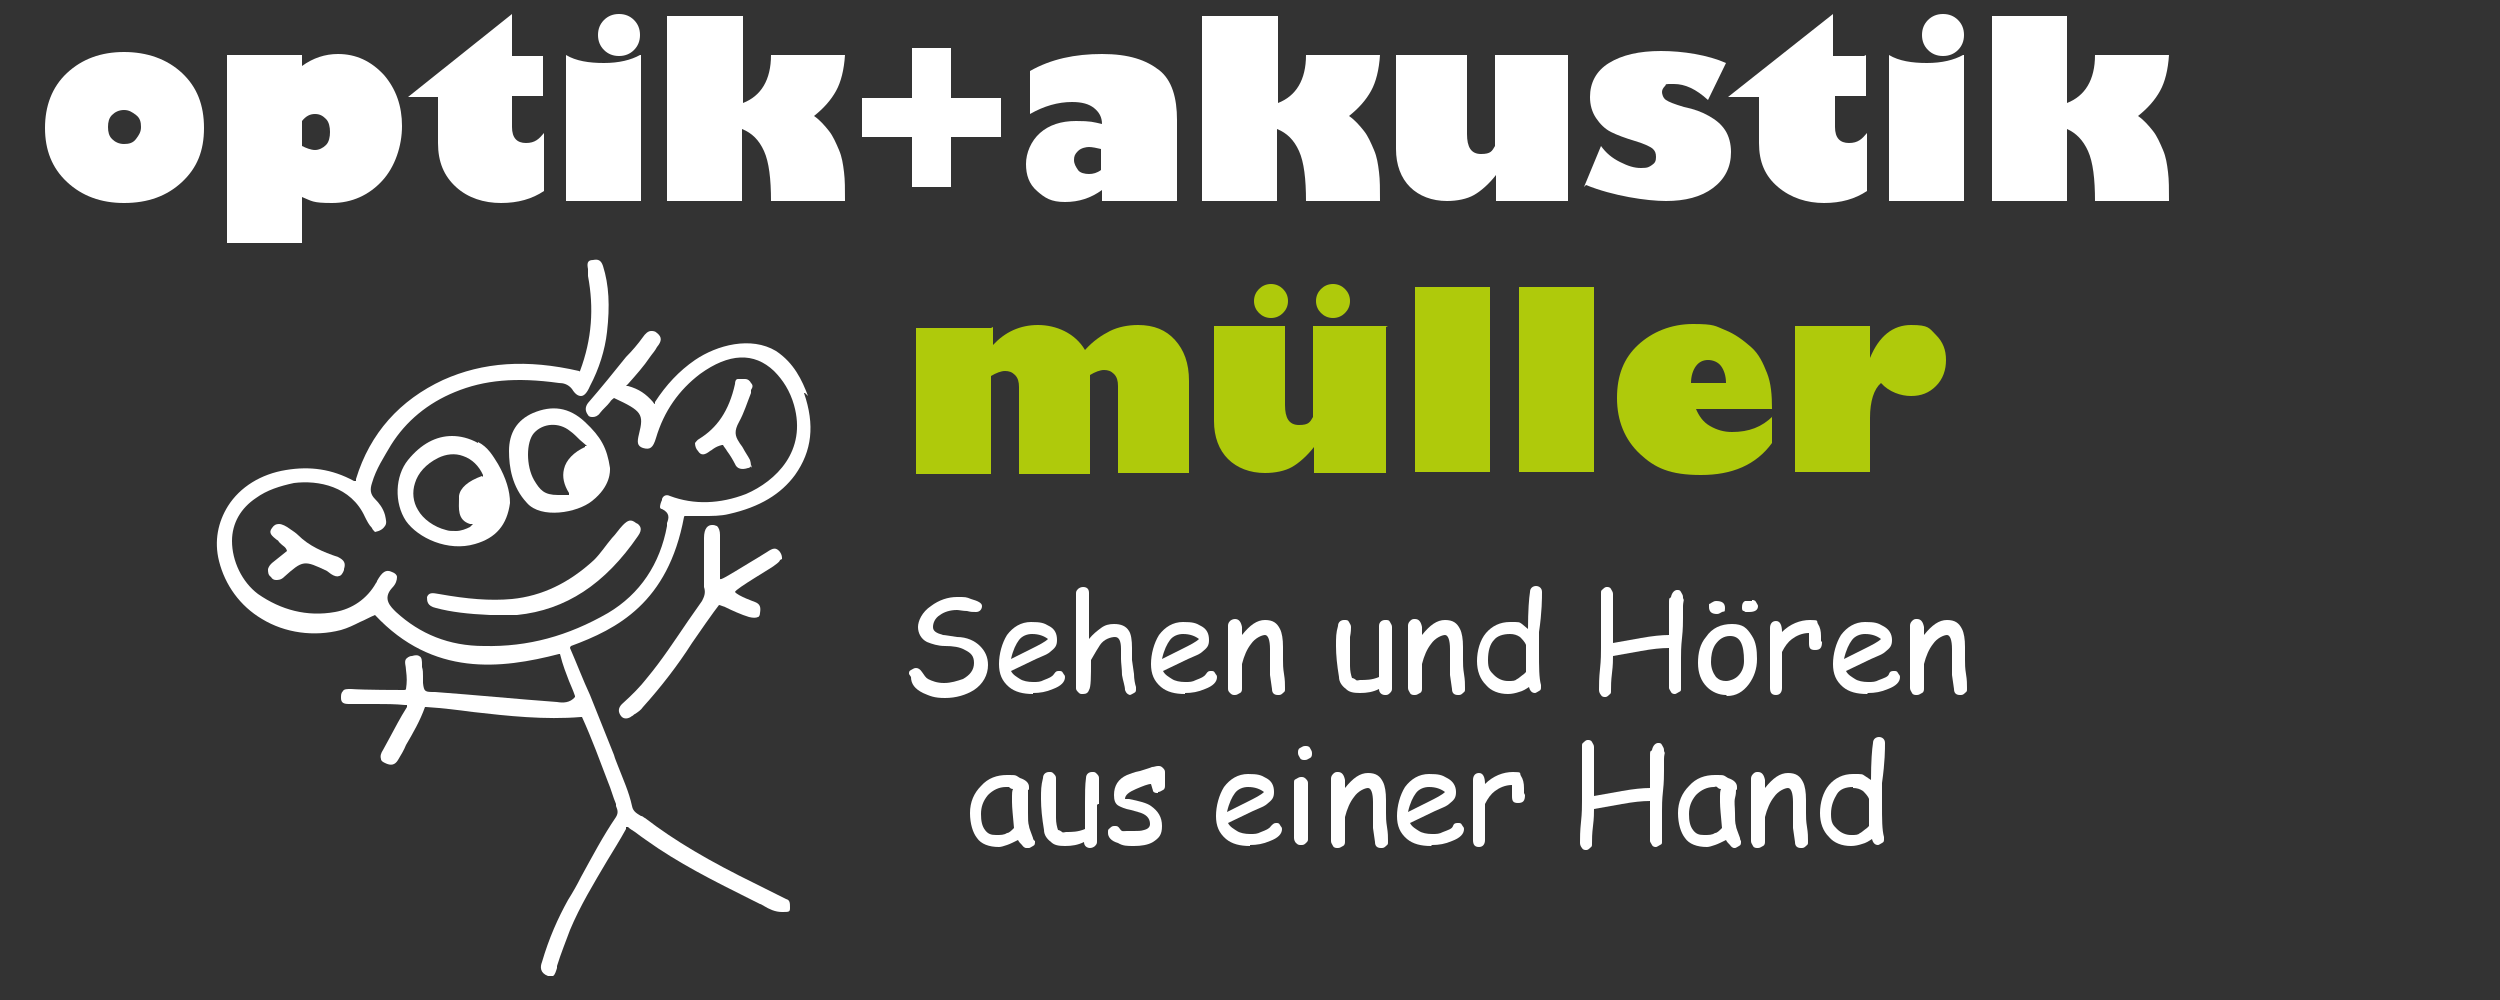 <?xml version="1.0" encoding="UTF-8"?>
<svg id="Ebene_1" xmlns="http://www.w3.org/2000/svg" version="1.1" viewBox="0 0 250 100">
  <rect x="0" y="0" width="250" height="100" fill="#333333" stroke="none"/>
  <!-- Generator: Adobe Illustrator 29.7.0, SVG Export Plug-In . SVG Version: 2.1.1 Build 138)  -->
  <defs>
    <style>
      .st0 {
        fill: #fff;
      }

      .st1 {
        fill: #afca0b;
      }
    </style>
  </defs>
  <g>
    <path class="st0" d="M12.4,20.3c-2.3,0-4.2-.7-5.7-2.1s-2.2-3.2-2.2-5.4.7-4.1,2.2-5.5,3.4-2.1,5.7-2.1,4.3.7,5.8,2.1,2.2,3.2,2.2,5.5-.7,4-2.2,5.4-3.4,2.1-5.8,2.1ZM12.4,11c-.5,0-.9.2-1.2.5s-.4.7-.4,1.2.1.9.4,1.2.7.5,1.2.5.9-.1,1.2-.5.5-.7.5-1.2-.1-.9-.5-1.2-.7-.5-1.2-.5h0Z"/>
    <path class="st0" d="M30.2,5.5v1.1c1.1-.8,2.3-1.2,3.6-1.2,1.8,0,3.3.7,4.6,2.1,1.2,1.4,1.8,3.1,1.8,5.1s-.7,4.1-2,5.5-3,2.2-5,2.2-2-.2-3-.6v4.6h-7.5V5.5h7.5ZM30.2,12v2.6c.4.2.9.4,1.3.4s.8-.2,1.1-.5.4-.8.4-1.3-.1-1-.4-1.3-.6-.5-1.1-.5-.9.2-1.3.7Z"/>
    <path class="st0" d="M54.3,5.5v4.1h-3.1v3.1c0,1.1.5,1.6,1.4,1.6s1.3-.4,1.8-1v5.8c-1.2.8-2.6,1.2-4.3,1.2s-3.3-.5-4.5-1.6-1.8-2.5-1.8-4.4v-4.6h-3L51.2,1.4v4.2h3.1Z"/>
    <path class="st0" d="M64.1,5.5v14.6h-7.5V5.5c1,.6,2.3.8,3.8.8s2.7-.3,3.6-.8ZM61.9,5.6c-.6,0-1.1-.2-1.5-.6s-.6-.9-.6-1.5.2-1.1.6-1.5.9-.6,1.5-.6,1.1.2,1.5.6c.4.4.6.9.6,1.5s-.2,1.1-.6,1.5-.9.6-1.5.6Z"/>
    <path class="st0" d="M74.3,1.6v8.7c1.8-.7,2.8-2.3,2.8-4.8h7.4c-.1,1.5-.4,2.7-.9,3.6s-1.2,1.7-2.2,2.5c.6.4,1.1,1,1.5,1.5s.7,1.2,1,1.9.4,1.4.5,2.2.1,1.7.1,2.9h-7.4c0-2.2-.2-3.9-.7-5s-1.2-1.8-2.2-2.2v7.2h-7.5V1.6h7.5,0Z"/>
    <path class="st0" d="M86.2,9.8h5v-5h3.9v5h5v3.9h-5v5h-3.9v-5h-5v-3.9Z"/>
    <path class="st0" d="M103,11.5v-4.4c2.1-1.2,4.5-1.7,7.2-1.7s4.4.6,5.7,1.6,1.8,2.8,1.8,5v8.1h-7.5v-1.1c-1.1.8-2.3,1.2-3.7,1.2s-2-.4-2.8-1.1-1.1-1.6-1.1-2.7.5-2.3,1.4-3.1,2.1-1.2,3.6-1.2,1.7.1,2.6.3c0-.7-.3-1.2-.8-1.6s-1.2-.6-2.2-.6c-1.4,0-2.8.4-4.2,1.2h0ZM110.1,16.9v-2c-.4-.1-.9-.2-1.2-.2s-.8.1-1.1.4-.4.5-.4.9.2.7.4,1,.7.4,1.1.4.8-.1,1.2-.4h0Z"/>
    <path class="st0" d="M127.8,1.6v8.7c1.8-.7,2.8-2.3,2.8-4.8h7.4c-.1,1.5-.4,2.7-.9,3.6s-1.2,1.7-2.2,2.5c.6.4,1.1,1,1.5,1.5s.7,1.2,1,1.9.4,1.4.5,2.2.1,1.7.1,2.9h-7.4c0-2.2-.2-3.9-.7-5s-1.2-1.8-2.2-2.2v7.2h-7.5V1.6h7.5,0Z"/>
    <path class="st0" d="M156.8,5.5v14.6h-7.2v-2.6h0c-.7.9-1.5,1.6-2.2,2s-1.7.6-2.7.6c-1.5,0-2.8-.5-3.7-1.4s-1.4-2.2-1.4-3.8V5.5h7.1v7.9c0,1.3.4,2,1.4,2s1.1-.3,1.4-.8V5.5h7.5,0Z"/>
    <path class="st0" d="M158.4,18.7l1.7-4.1c.5.7,1.1,1.2,1.9,1.6s1.4.6,2.1.6.8-.1,1.1-.3.4-.4.4-.8-.1-.6-.3-.8-.8-.5-1.8-.8c-1-.3-1.8-.6-2.4-.9s-1.1-.8-1.5-1.4-.6-1.3-.6-2.1c0-1.4.6-2.6,1.9-3.4s3-1.2,5.2-1.2,4.7.4,6.5,1.2l-1.8,3.7c-1.2-1.1-2.3-1.6-3.4-1.6s-.7,0-.9.2-.3.4-.3.6.1.6.4.8.8.4,1.8.7c1,.2,1.8.5,2.5.9s1.2.8,1.6,1.4.6,1.4.6,2.2c0,1.5-.6,2.7-1.8,3.6s-2.8,1.3-4.7,1.3-5.3-.5-8-1.6h0Z"/>
    <path class="st0" d="M186.6,5.5v4.1h-3.1v3.1c0,1.1.5,1.6,1.4,1.6s1.3-.4,1.8-1v5.8c-1.2.8-2.6,1.2-4.3,1.2s-3.3-.5-4.6-1.6-1.9-2.5-1.9-4.4v-4.6h-3.1l10.5-8.3v4.2h3.1Z"/>
    <path class="st0" d="M196.4,5.5v14.6h-7.5V5.5c1,.6,2.3.8,3.8.8s2.7-.3,3.6-.8h0ZM194.3,5.6c-.6,0-1.1-.2-1.5-.6s-.6-.9-.6-1.5.2-1.1.6-1.5.9-.6,1.5-.6,1.1.2,1.5.6c.4.4.6.9.6,1.5s-.2,1.1-.6,1.5-.9.6-1.5.6Z"/>
    <path class="st0" d="M206.7,1.6v8.7c1.8-.7,2.8-2.3,2.8-4.8h7.4c-.1,1.5-.4,2.7-.9,3.6-.5.9-1.2,1.7-2.2,2.5.6.4,1.1,1,1.5,1.5s.7,1.2,1,1.9.4,1.4.5,2.2.1,1.7.1,2.9h-7.4c0-2.2-.2-3.9-.7-5s-1.2-1.8-2.1-2.2v7.2h-7.5V1.6h7.5,0Z"/>
  </g>
  <g>
    <path class="st1" d="M99.3,32.7v1.8c1.2-1.3,2.7-2,4.5-2s3.7.8,4.7,2.5c.8-.9,1.7-1.5,2.5-1.9s1.8-.6,2.8-.6c1.6,0,2.8.5,3.7,1.5s1.4,2.3,1.4,4.1v9.2h-7.1v-8.7c0-.5-.1-.9-.4-1.2s-.6-.4-1-.4-.9.2-1.4.5v9.9h-7.1v-8.7c0-.5-.1-.9-.4-1.2s-.6-.4-1-.4-.9.2-1.4.5v9.8h-7.5v-14.6h7.5Z"/>
    <path class="st1" d="M138.6,32.7v14.6h-7.2v-2.6h0c-.7.9-1.5,1.6-2.2,2s-1.7.6-2.7.6c-1.5,0-2.8-.5-3.7-1.4s-1.4-2.2-1.4-3.8v-9.5h7.1v7.9c0,1.3.4,2,1.4,2s1.1-.3,1.4-.8v-9.1h7.5,0ZM127.1,31.8c-.5,0-.9-.2-1.2-.5s-.5-.7-.5-1.2.2-.9.5-1.2.7-.5,1.2-.5.9.2,1.2.5c.3.3.5.7.5,1.2s-.2.9-.5,1.2-.7.5-1.2.5ZM133.3,31.8c-.5,0-.9-.2-1.2-.5s-.5-.7-.5-1.2.2-.9.5-1.2.7-.5,1.2-.5.9.2,1.2.5.5.7.5,1.2-.2.9-.5,1.2-.7.5-1.2.5Z"/>
    <path class="st1" d="M149,47.2h-7.5v-18.5h7.5v18.5Z"/>
    <path class="st1" d="M159.4,47.2h-7.5v-18.5h7.5v18.5Z"/>
    <path class="st1" d="M177.2,41.7v2.6c-1.6,2.2-4,3.2-7.1,3.2s-4.6-.7-6.1-2.1-2.3-3.3-2.3-5.6.7-4,2.1-5.3,3.3-2.1,5.5-2.1,2.2.2,3.2.6,1.8,1,2.6,1.7,1.2,1.6,1.6,2.6.5,2.2.5,3.6h-7.6c.3.7.7,1.3,1.4,1.7s1.4.6,2.2.6c1.7,0,3-.5,4.1-1.6h0ZM169.1,38.3h3.5c0-.7-.2-1.3-.5-1.7s-.8-.6-1.3-.6-.9.2-1.2.6-.5,1-.5,1.7h0Z"/>
    <path class="st1" d="M187,35.8c.9-2.2,2.3-3.3,4.1-3.3s1.8.3,2.5,1,1,1.5,1,2.5-.3,1.9-1,2.6-1.5,1-2.5,1-2.2-.4-3-1.3c-.7.6-1.1,1.8-1.1,3.5v5.4h-7.5v-14.6h7.5v3.2h0Z"/>
  </g>
  <g>
    <path class="st0" d="M90.9,67.4c0-.2,0-.3.2-.4s.3-.2.5-.2.4.1.6.4c.2.3.4.6.6.7.4.2.9.4,1.6.4s1.3-.2,1.9-.4c.7-.4,1.1-.9,1.1-1.6s-.3-1-.9-1.3c-.5-.3-1.2-.4-2-.4-.7,0-1.3-.2-1.8-.4-.6-.3-.9-.9-.9-1.5s.4-1.5,1.3-2.1c.8-.6,1.7-.9,2.6-.9s.9,0,1.4.2c.7.2,1.1.4,1.1.7s-.2.6-.6.6-.5,0-.9-.1c-.4,0-.8-.1-1-.1-.7,0-1.3.2-1.7.5-.5.3-.7.8-.7,1.2s.3.6,1,.8c.2,0,.7.1,1.4.2,1,0,1.8.4,2.3.9.5.5.8,1.1.8,1.9,0,1-.5,1.9-1.4,2.5-.8.5-1.8.8-2.9.8s-1.5-.2-2.2-.5c-.8-.4-1.2-.9-1.2-1.6h0Z"/>
    <path class="st0" d="M103.3,69.4c-1,0-1.8-.2-2.4-.7-.7-.6-1-1.3-1-2.3s.3-2.1.8-2.9c.6-.8,1.4-1.3,2.4-1.3s1.3.1,1.8.4c.6.3.8.8.8,1.4s-.2.8-.7,1.2c-.2.2-.7.4-1.4.7l-2.5,1.2c.2.4.6.6.9.8s.8.3,1.3.3.7,0,1.1-.2c.5-.2.8-.3,1-.6s.3-.3.5-.3.3,0,.4.2.2.2.2.4c0,.5-.4.9-1.2,1.2-.7.3-1.3.4-2,.4h0ZM103.2,63.4c-.5,0-1,.2-1.3.6s-.6,1-.8,1.9l2-1c.8-.4,1.4-.7,1.7-1-.4-.3-.9-.5-1.6-.5h0Z"/>
    <path class="st0" d="M113.1,69.5c-.3,0-.5-.2-.6-.5,0-.4-.2-.9-.3-1.5,0-.6-.1-1.2-.1-1.6s0-.3,0-.5,0-.4,0-.5c0-.8-.2-1.2-.6-1.2s-1.1.2-1.5.8c-.2.3-.5.8-.9,1.5,0,1.7,0,2.7-.2,3-.1.3-.3.4-.6.4s-.3,0-.5-.2-.2-.3-.2-.4,0-.2,0-.3c0-.1,0-.4,0-1v-1s0-4.8,0-4.8c0-.5,0-.9,0-1.1s0-.4,0-.6,0-.4,0-.6,0-.3.2-.5c.1-.1.3-.2.5-.2.4,0,.6.2.6.6,0,.4,0,.8,0,1.2s0,.9,0,1.4c0,.5,0,1,0,1.4v.6c.4-.5.8-.8,1.2-1.1s.8-.4,1.3-.4c.7,0,1.2.2,1.5.7.2.3.3.9.3,1.7v1.2c0,0,.2,1.4.2,1.4,0,.5.1,1,.2,1.3,0,0,0,.1,0,.2,0,.2,0,.3-.2.4s-.3.2-.5.2h0Z"/>
    <path class="st0" d="M118.5,69.4c-1,0-1.8-.2-2.4-.7-.7-.6-1-1.3-1-2.3s.3-2.1.8-2.9c.6-.8,1.4-1.3,2.4-1.3s1.3.1,1.8.4c.6.3.8.8.8,1.4s-.2.8-.7,1.2c-.2.2-.7.4-1.4.7l-2.5,1.2c.2.4.6.6.9.8s.8.3,1.3.3.7,0,1.1-.2c.5-.2.8-.3,1-.6s.3-.3.5-.3.3,0,.4.2.2.2.2.4c0,.5-.4.9-1.2,1.2-.7.3-1.3.4-2,.4h0ZM118.3,63.4c-.5,0-1,.2-1.3.6s-.6,1-.8,1.9l2-1c.8-.4,1.4-.7,1.7-1-.4-.3-.9-.5-1.6-.5h0Z"/>
    <path class="st0" d="M127.8,69.5c-.4,0-.6-.2-.6-.6l-.2-1.4c0-.5,0-1,0-1.4s0-.3,0-.6,0-.5,0-.6c0-.9-.2-1.4-.5-1.4s-1,.3-1.4.9c-.4.5-.7,1.2-.9,2,0,.2,0,.4,0,.6,0,.2,0,.4,0,.6s0,.3,0,.6,0,.5,0,.6c0,.2,0,.4-.2.5s-.3.2-.5.2-.3,0-.5-.2-.2-.3-.2-.5,0-.3,0-.6,0-.5,0-.6c0-.4,0-1.1,0-1.9s0-1.4,0-1.9,0-.3,0-.6,0-.5,0-.6,0-.3.2-.5c.1-.1.3-.2.5-.2.4,0,.6.3.7.8v.8c.8-1,1.5-1.5,2.3-1.5s1.2.3,1.5.9c.2.4.3,1,.3,1.8v1.3c0,.4,0,.8.1,1.4s.1,1,.1,1.4,0,.3-.2.5-.3.2-.5.2h0Z"/>
    <path class="st0" d="M139.2,65.2v2.8c0,0,0,.2,0,.4,0,.2,0,.3,0,.4,0,.2,0,.3-.2.5s-.3.2-.5.2c-.3,0-.6-.2-.6-.6-.6.3-1.2.4-1.9.4s-1.1-.1-1.4-.4c-.4-.3-.7-.7-.7-1.2-.2-1.2-.3-2.2-.3-3.1s0-1.3.2-2c0-.4.3-.6.6-.6s.4,0,.5.2.2.3.2.5,0,.5-.1,1c0,.4,0,.8,0,1,0,.7,0,1.4,0,1.9s.1.9.2,1.2c.1,0,.3.1.4.2s.3,0,.4,0c.6,0,1.2,0,1.9-.3v-2.6c0-.9,0-1.8,0-2.5,0-.4.3-.6.6-.6s.4,0,.5.2.2.3.2.5v2.5c-.1,0,0,0,0,0Z"/>
    <path class="st0" d="M145.8,69.5c-.4,0-.6-.2-.6-.6l-.2-1.4c0-.5,0-1,0-1.4s0-.3,0-.6,0-.5,0-.6c0-.9-.2-1.4-.5-1.4s-1,.3-1.4.9c-.4.5-.7,1.2-.9,2,0,.2,0,.4,0,.6,0,.2,0,.4,0,.6s0,.3,0,.6,0,.5,0,.6c0,.2,0,.4-.2.5s-.3.2-.5.2-.4,0-.5-.2-.2-.3-.2-.5,0-.3,0-.6,0-.5,0-.6c0-.4,0-1.1,0-1.9s0-1.4,0-1.9,0-.3,0-.6,0-.5,0-.6,0-.3.2-.5.3-.2.5-.2c.4,0,.6.3.7.8v.8c.8-1,1.5-1.5,2.3-1.5s1.2.3,1.5.9c.2.4.3,1,.3,1.8v1.3c0,.4,0,.8.1,1.4s.1,1,.1,1.4,0,.3-.2.5-.3.2-.5.2h0Z"/>
    <path class="st0" d="M153.9,63.3c0,.6,0,1.3,0,1.9,0,1.5,0,2.6.2,3.3,0,0,0,.1,0,.2,0,.2,0,.3-.2.4s-.3.2-.4.2c-.3,0-.5-.2-.6-.6-.3.2-.6.4-1,.5-.3.1-.7.2-1.1.2-.9,0-1.7-.3-2.2-.9-.6-.6-.9-1.4-.9-2.4s.3-2.1.9-2.8,1.4-1.1,2.4-1.1.9,0,1.2.2l.6.5c0-1.8.1-3.1.2-3.7,0-.4.3-.6.6-.6s.6.2.6.6c0,.6,0,2-.3,4h0ZM151,63.4c-.7,0-1.3.2-1.6.6-.4.4-.6,1.1-.6,2s.2,1.1.6,1.5c.4.4.9.6,1.4.6s.7,0,.9-.2c.1,0,.4-.3.7-.5,0,0,.1-.1.2-.2v-1.1s0-.8,0-.8v-.8c-.1-.3-.4-.6-.6-.8-.3-.2-.6-.3-1-.3h0Z"/>
    <path class="st0" d="M168.4,59.8c0,.2-.1.5-.1.8s0,.3,0,.6c0,.3,0,.5,0,.6,0,.4,0,1.1-.1,2s-.1,1.5-.1,2,0,.8,0,1.5,0,1.2,0,1.5,0,.3-.2.4-.3.2-.4.2-.3,0-.4-.2-.2-.3-.2-.4c0-.3,0-.8,0-1.5,0-.7,0-1.2,0-1.5s0-.6,0-1c-.8,0-1.7.1-2.8.3l-2.8.5c0,.4,0,.9-.1,1.7s-.1,1.3-.1,1.7,0,.3-.2.5-.3.2-.4.2-.3,0-.4-.2c-.1-.1-.2-.3-.2-.5,0-.5,0-1.2.1-2.1s.1-1.6.1-2.1,0-.6,0-1.1c0-.5,0-.8,0-1.1s0-.9,0-1.6c0-.7,0-1.2,0-1.6s0-.3.2-.5.3-.2.4-.2.3,0,.4.2.2.3.2.5c0,.3,0,.9,0,1.6s0,1.2,0,1.6v1.7s2.8-.5,2.8-.5c1.1-.2,2.1-.3,2.8-.3,0-.6,0-1.6,0-2.8s0-.7.2-1c.1-.5.4-.7.6-.7s.3,0,.4.2.2.3.2.5,0,.2,0,.3h0Z"/>
    <path class="st0" d="M172.6,69.5c-.7,0-1.4-.3-1.9-.8-.6-.6-.9-1.4-.9-2.4,0-1,.2-1.9.8-2.6.6-.9,1.5-1.3,2.6-1.3s1.5.4,2,1.2c.4.6.5,1.4.5,2.3,0,1-.3,1.8-.8,2.5-.6.8-1.3,1.2-2.2,1.2h0ZM171.6,60.1c.6,0,.9.2.9.7s-.1.3-.3.4c-.2.1-.3.2-.5.2-.5,0-.8-.2-.8-.7s0-.2.2-.4c.2-.1.3-.2.5-.2ZM173,63.6c-.6,0-1.1.3-1.5.9-.3.5-.4,1.1-.4,1.7s.2,1.1.5,1.5c.3.3.6.4,1,.4s.9-.2,1.2-.5c.4-.4.6-.9.6-1.5,0-1.7-.4-2.5-1.4-2.5h0ZM175.2,60c.1,0,.3,0,.4.2s.2.3.2.4c0,.4-.3.6-.9.6s-.3,0-.5-.1c-.2,0-.2-.2-.2-.4,0-.3.1-.5.3-.6.1,0,.3,0,.7,0h0Z"/>
    <path class="st0" d="M182.2,64.2c0,.6-.2.8-.7.8s-.6-.2-.6-.7,0-.2,0-.5v-.5c-.7,0-1.3.3-1.7.6-.4.3-.7.7-1,1.3v3.6c0,.4-.2.7-.6.7s-.6-.2-.6-.7v-4.6c0-.1,0-.4,0-.7s0-.5,0-.7c0-.4.2-.7.6-.7s.6.4.6,1.1c.8-.8,1.8-1.2,2.8-1.2s.6.1.8.4.3.7.3,1.2v.5h0Z"/>
    <path class="st0" d="M186.7,69.4c-1,0-1.8-.2-2.4-.7-.7-.6-1-1.3-1-2.3s.3-2.1.8-2.9c.6-.8,1.4-1.3,2.4-1.3s1.3.1,1.8.4c.6.3.9.8.9,1.4s-.2.8-.7,1.2c-.2.2-.7.4-1.4.7l-2.5,1.2c.2.4.6.6.9.8s.8.3,1.3.3.7,0,1.1-.2c.5-.2.9-.3,1-.6s.3-.3.5-.3.3,0,.4.2.2.2.2.4c0,.5-.4.9-1.2,1.2-.7.3-1.3.4-2,.4h0ZM186.5,63.4c-.5,0-1,.2-1.3.6s-.6,1-.8,1.9l2-1c.8-.4,1.4-.7,1.7-1-.4-.3-.9-.5-1.6-.5h0Z"/>
    <path class="st0" d="M196,69.5c-.4,0-.6-.2-.6-.6l-.2-1.4c0-.5,0-1,0-1.4s0-.3,0-.6,0-.5,0-.6c0-.9-.2-1.4-.5-1.4s-1,.3-1.4.9c-.4.5-.7,1.2-.9,2,0,.2,0,.4,0,.6,0,.2,0,.4,0,.6s0,.3,0,.6,0,.5,0,.6c0,.2,0,.4-.2.5s-.3.2-.5.2-.4,0-.5-.2-.2-.3-.2-.5,0-.3,0-.6,0-.5,0-.6c0-.4,0-1.1,0-1.9s0-1.4,0-1.9,0-.3,0-.6,0-.5,0-.6,0-.3.2-.5.3-.2.5-.2c.4,0,.6.3.7.8v.8c.8-1,1.5-1.5,2.3-1.5s1.2.3,1.5.9c.2.4.3,1,.3,1.8v1.3c0,.4,0,.8.1,1.4s.1,1,.1,1.4,0,.3-.2.5-.3.2-.5.2h0Z"/>
  </g>
  <g>
    <path class="st0" d="M102.6,84.8c0,0-.2,0-.4-.3-.2-.2-.3-.3-.4-.5-.4.2-.8.4-1.1.5s-.6.2-.8.2c-1,0-1.8-.3-2.2-.9-.4-.5-.7-1.4-.7-2.5s.4-2,1.1-2.7c.7-.8,1.6-1.1,2.6-1.1s.8,0,1.3.3c.6.2.9.5.9.9s0,.2-.1.3c0,.2,0,.4,0,.8s0,.9,0,1.5,0,1,.1,1.3c0,.2.2.6.4,1.2,0,0,0,.2.2.3h0c0,.3,0,.4-.2.5s-.3.2-.4.2h0ZM101.2,80.2c0-.2,0-.4,0-.6,0-.2,0-.5.1-.7-.2,0-.3-.1-.4-.2-.1,0-.2,0-.3,0-.7,0-1.3.3-1.8.8-.5.6-.7,1.2-.7,1.9s.1,1.2.4,1.6.6.5,1.1.5.8,0,1.1-.2c.2,0,.4-.2.7-.5-.1-1.2-.2-2-.2-2.6h0Z"/>
    <path class="st0" d="M109.7,80.5v2.8c0,0,0,.2,0,.4,0,.2,0,.3,0,.4,0,.2,0,.3-.2.5-.1.1-.3.2-.5.2-.3,0-.6-.2-.6-.6-.6.3-1.2.4-1.9.4s-1.1-.1-1.4-.4c-.4-.3-.7-.7-.7-1.2-.2-1.2-.3-2.2-.3-3.1s0-1.3.2-2.1c0-.4.3-.6.6-.6s.3,0,.5.2.2.3.2.5,0,.5,0,1c0,.4,0,.8,0,1,0,.7,0,1.4,0,1.9s.1.9.2,1.2c.1,0,.3.1.4.2s.3,0,.4,0c.6,0,1.2,0,1.9-.3v-2.6c0-.9,0-1.8.1-2.5,0-.4.3-.6.6-.6s.3,0,.5.2.2.3.2.5v2.5c-.1,0-.1,0-.1,0Z"/>
    <path class="st0" d="M115.8,79.3c-.2,0-.4,0-.5-.2,0-.1-.1-.3-.2-.7-.3,0-.8.2-1.5.5-.7.3-1.1.6-1.1,1,.1,0,.3,0,.4,0,1,.2,1.8.4,2.2.7.7.5,1.1,1.1,1.1,2s-.3,1.2-.9,1.6c-.5.3-1.2.4-1.9.4s-1.1,0-1.6-.3c-.7-.2-1-.6-1-1s0-.3.2-.5.3-.2.5-.2.3,0,.5.3.3.2.7.2c.3,0,.5,0,.7,0,.4,0,.7,0,1-.1.4-.1.6-.3.6-.6,0-.6-.4-1-1.2-1.2l-.7-.2c-.6-.1-1-.3-1.2-.4-.4-.2-.5-.6-.5-1.1,0-.9.4-1.6,1.3-2,.3-.1.7-.3,1.3-.4.6-.2,1-.3,1.2-.4.2,0,.4-.1.6-.1s.3,0,.5.2.2.3.2.5,0,.3,0,.6,0,.4,0,.6c0,.2,0,.4-.2.5s-.3.2-.5.2h0Z"/>
    <path class="st0" d="M125,84.6c-1,0-1.8-.2-2.4-.7-.7-.6-1-1.3-1-2.3s.3-2.1.8-2.9c.6-.8,1.4-1.3,2.4-1.3s1.3.1,1.8.4c.6.3.8.8.8,1.4s-.2.8-.7,1.2c-.2.2-.7.4-1.4.7l-2.5,1.2c.2.4.6.6.9.8s.8.3,1.3.3.7,0,1.1-.2c.5-.2.8-.3,1-.6.2-.2.3-.3.5-.3s.3,0,.4.2.2.2.2.4c0,.5-.4.9-1.2,1.2-.7.3-1.3.4-2,.4h0ZM124.8,78.7c-.5,0-1,.2-1.3.6s-.6,1-.8,1.9l2-1c.8-.4,1.4-.7,1.7-1-.4-.3-.9-.5-1.6-.5h0Z"/>
    <path class="st0" d="M130.8,81.4c0,.3,0,.7,0,1.2s0,.9,0,1.2,0,.3-.2.5-.3.2-.5.2-.3,0-.5-.2c-.1-.1-.2-.3-.2-.5s0-.7,0-1.2,0-.9,0-1.2c0-.4,0-.9,0-1.5,0-.6,0-1.1,0-1.5s0-.4.2-.5.3-.2.5-.2.3,0,.5.2.2.3.2.5c0,.4,0,.9,0,1.5,0,.6,0,1.1,0,1.5h0ZM130.5,76c-.2,0-.4,0-.5-.2s-.2-.3-.2-.5,0-.4.2-.5.3-.2.5-.2.4,0,.5.2.2.3.2.5,0,.4-.2.5-.3.2-.5.2Z"/>
    <path class="st0" d="M138.1,84.8c-.4,0-.6-.2-.6-.6l-.2-1.4c0-.5,0-1,0-1.4s0-.3,0-.6,0-.5,0-.6c0-.9-.2-1.4-.5-1.4s-1,.3-1.4.9c-.4.5-.7,1.2-.9,2,0,.2,0,.4,0,.6,0,.2,0,.4,0,.6s0,.3,0,.6,0,.5,0,.6c0,.2,0,.4-.2.5s-.3.2-.5.2-.4,0-.5-.2-.2-.3-.2-.5,0-.3,0-.6,0-.5,0-.6c0-.4,0-1.1,0-1.9s0-1.4,0-1.9,0-.3,0-.6c0-.3,0-.5,0-.6s0-.3.2-.5.3-.2.5-.2c.4,0,.6.3.7.8v.8c.8-1,1.5-1.5,2.3-1.5s1.2.3,1.5.9c.2.4.3,1,.3,1.8v1.3c0,.4,0,.8.1,1.4s.1,1,.1,1.4,0,.3-.2.5-.3.2-.5.2h0Z"/>
    <path class="st0" d="M143.1,84.6c-1,0-1.8-.2-2.4-.7-.7-.6-1-1.3-1-2.3s.3-2.1.8-2.9c.6-.8,1.4-1.3,2.4-1.3s1.3.1,1.8.4c.6.3.9.8.9,1.4s-.2.8-.7,1.2c-.2.2-.7.4-1.4.7l-2.5,1.2c.2.4.6.6.9.8s.8.3,1.3.3.7,0,1.1-.2c.5-.2.9-.3,1-.6s.3-.3.5-.3.3,0,.4.2.2.2.2.4c0,.5-.4.9-1.2,1.2-.7.3-1.3.4-2,.4h0ZM142.9,78.7c-.5,0-1,.2-1.3.6s-.6,1-.8,1.9l2-1c.8-.4,1.4-.7,1.7-1-.4-.3-.9-.5-1.6-.5h0Z"/>
    <path class="st0" d="M152.5,79.5c0,.6-.2.8-.7.8s-.6-.2-.6-.7,0-.2,0-.5v-.6c-.7,0-1.3.3-1.7.6-.4.3-.7.7-1,1.3v3.6c0,.4-.2.7-.6.7s-.6-.2-.6-.7v-4.6c0-.1,0-.4,0-.7s0-.5,0-.7c0-.4.2-.7.6-.7s.6.4.6,1.1c.8-.8,1.8-1.2,2.8-1.2s.6.1.8.4c.2.3.3.7.3,1.2v.5h0Z"/>
    <path class="st0" d="M166.5,75.1c0,.2-.1.4-.1.8s0,.3,0,.6c0,.3,0,.4,0,.6,0,.4,0,1.1-.1,2s-.1,1.5-.1,2,0,.8,0,1.5,0,1.2,0,1.5,0,.3-.2.4-.3.2-.4.2-.3,0-.4-.2-.2-.3-.2-.4c0-.3,0-.8,0-1.5,0-.7,0-1.2,0-1.5s0-.6,0-1c-.8,0-1.7.1-2.8.3l-2.8.5c0,.4,0,.9-.1,1.7s-.1,1.3-.1,1.7,0,.3-.2.5-.3.2-.4.2-.3,0-.4-.2c-.1-.1-.2-.3-.2-.5,0-.5,0-1.2.1-2.1s.1-1.6.1-2.1,0-.6,0-1.1c0-.5,0-.8,0-1.1s0-.9,0-1.6c0-.7,0-1.2,0-1.6s0-.3.2-.5.3-.2.4-.2.3,0,.4.2.2.3.2.5c0,.3,0,.9,0,1.6s0,1.2,0,1.6v1.7s2.8-.5,2.8-.5c1.1-.2,2.1-.3,2.8-.3,0-.6,0-1.6,0-2.8s0-.7.2-1c.1-.5.4-.7.6-.7s.3,0,.4.2.2.3.2.5,0,.2,0,.3h0Z"/>
    <path class="st0" d="M173.4,84.8c0,0-.2,0-.4-.3-.2-.2-.3-.3-.4-.5-.4.2-.8.4-1.1.5-.3.1-.6.2-.8.2-1,0-1.8-.3-2.2-.9-.4-.5-.7-1.4-.7-2.5s.4-2,1.1-2.7c.7-.8,1.6-1.1,2.6-1.1s.8,0,1.3.3c.6.2.9.5.9.9s0,.2-.1.3c0,.2,0,.4-.1.8s0,.9,0,1.5,0,1,.1,1.3c0,.2.2.6.4,1.2,0,0,0,.2.1.3h0c0,.3,0,.4-.2.5s-.3.2-.4.2h0ZM172,80.2c0-.2,0-.4,0-.6,0-.2,0-.5.1-.7-.2,0-.3-.1-.4-.2s-.2,0-.3,0c-.7,0-1.3.3-1.8.8-.5.6-.7,1.2-.7,1.9s.1,1.2.4,1.6.6.5,1.1.5.8,0,1.1-.2c.2,0,.4-.2.7-.5-.1-1.2-.2-2-.2-2.6h0Z"/>
    <path class="st0" d="M180.1,84.8c-.4,0-.6-.2-.6-.6l-.2-1.4c0-.5,0-1,0-1.4s0-.3,0-.6,0-.5,0-.6c0-.9-.2-1.4-.5-1.4s-1,.3-1.4.9c-.4.5-.7,1.2-.9,2,0,.2,0,.4,0,.6,0,.2,0,.4,0,.6s0,.3,0,.6,0,.5,0,.6c0,.2,0,.4-.2.5s-.3.2-.5.2-.4,0-.5-.2-.2-.3-.2-.5,0-.3,0-.6,0-.5,0-.6c0-.4,0-1.1,0-1.9,0-.8,0-1.4,0-1.9s0-.3,0-.6c0-.3,0-.5,0-.6s0-.3.2-.5.3-.2.5-.2c.4,0,.6.3.7.8v.8c.8-1,1.5-1.5,2.3-1.5s1.2.3,1.5.9c.2.4.3,1,.3,1.8v1.3c0,.4,0,.8.1,1.4s.1,1,.1,1.4,0,.3-.2.5-.3.2-.5.2h0Z"/>
    <path class="st0" d="M188.2,78.5c0,.6,0,1.3,0,1.9,0,1.5,0,2.6.2,3.3,0,0,0,.1,0,.2,0,.2,0,.3-.2.4s-.3.2-.4.2c-.3,0-.5-.2-.6-.6-.3.2-.6.4-1,.5-.3.1-.7.2-1.1.2-.9,0-1.7-.3-2.2-.9-.6-.6-.9-1.4-.9-2.4s.3-2.1.9-2.8,1.4-1.1,2.4-1.1.9,0,1.2.2l.6.4c0-1.8.1-3.1.2-3.7,0-.4.3-.6.6-.6s.6.2.6.6c0,.6,0,1.9-.3,4h0ZM185.3,78.7c-.7,0-1.3.2-1.6.7s-.6,1.1-.6,2,.2,1.1.6,1.5c.4.4.9.6,1.4.6s.7,0,.9-.2c.1,0,.4-.3.7-.5,0,0,.1-.1.2-.2v-1.1s0-.8,0-.8v-.8c-.1-.3-.4-.6-.6-.8-.3-.2-.6-.3-1-.3h0Z"/>
  </g>
  <path class="st0" d="M80.8,39.6c-.6-1.6-1.4-3.3-3.2-4.5-2.5-1.5-5.9-.6-8.1.9-1.6,1.1-2.9,2.5-4,4.2v.2c-.1,0-.2-.2-.2-.2-.7-.8-1.4-1.3-2.5-1.6h-.2c0,0,.2-.2.2-.2.8-.9,1.6-1.8,2.2-2.7.2-.3.5-.6.7-1,.5-.6.5-1,0-1.4-.2-.2-.4-.2-.6-.2-.3,0-.6.3-.8.6-.5.7-1.1,1.4-1.7,2-1.2,1.5-2.5,3.1-3.8,4.6-.3.4-.3.8,0,1.2.1.2.3.2.5.2h0c.2,0,.5-.1.7-.4.3-.4.7-.7,1-1.1.1-.2.3-.3.4-.4h0c0,0,0,0,0,0,2.8,1.3,3,1.6,2.5,3.6h0c-.2.8-.2,1.2.4,1.4.7.2,1,0,1.3-1,.8-2.7,2.3-4.8,4.4-6.4,2.9-2.1,5.4-2.2,7.4-.3.9.9,1.6,2,2,3.4,1.3,4.6-1.8,7.6-4.8,8.9-2.6,1-5.2,1.1-7.6.2-.4-.2-.7,0-.8.3,0,0,0,0,0,.1-.1.2-.2.5-.2.7,0,0,0,.2.2.2.8.4.7.9.5,1.4,0,0,0,.2,0,.3-.7,3.8-2.7,6.8-5.9,8.7-4,2.3-8,3.4-12.4,3.3-3.5,0-6.4-1.2-8.8-3.4-.5-.5-1.4-1.3-.4-2.4.4-.4.5-.8.5-1.1,0-.2-.2-.4-.5-.5-.6-.3-1,0-1.5.9,0,0,0,.1-.1.2h0c-.9,1.6-2.4,2.6-4.1,2.9-2.8.5-5.4-.2-7.7-1.8-1.6-1.2-2.6-3.3-2.6-5.3,0-1.8.9-3.3,2.4-4.3,1.1-.8,2.4-1.2,3.8-1.5,2.4-.3,5.7.3,7.1,3.4.2.4.4.8.7,1.1,0,.1.2.3.3.4.5-.1.8-.3,1-.6.2-.3.1-.6,0-1.1-.2-.7-.6-1.2-1-1.6-.5-.5-.5-1-.3-1.6.4-1.4,1.2-2.6,1.9-3.8,1.5-2.4,3.7-4.2,6.4-5.3,2.9-1.2,6.1-1.5,10.4-.9.4,0,.9.1,1.3.6.3.5.6.7.9.7.3,0,.6-.3.9-1,.9-1.7,1.5-3.6,1.7-5.4.3-2.6.2-4.7-.4-6.6-.2-.6-.5-.7-1-.6-.6,0-.6.4-.5.9,0,.2,0,.3,0,.5,0,0,0,.2,0,.2.6,3.2.4,6.3-.8,9.5h0c0,.1-.1,0-.1,0-5.2-1.2-9.6-.9-13.6.9-4.3,2-7.3,5.3-8.7,9.9v.2s-.2,0-.2,0c-2.2-1.2-4.4-1.5-6.8-1.1-2.5.4-4.6,1.7-5.8,3.6-1,1.6-1.4,3.5-.9,5.5.6,2.4,2.1,4.5,4.3,5.8,2.3,1.4,5.2,1.8,7.9,1.1.7-.2,1.3-.5,1.9-.8.5-.2,1-.5,1.5-.7h0s0,0,0,0c5.8,6.2,12.6,5.4,18.4,3.9h.1s0,0,0,0c.3,1.2.6,1.9.9,2.7.2.5.4.9.6,1.5h0c0,0,0,.1,0,.1-.5.6-1.2.6-1.8.5-4.1-.3-8.1-.7-12.2-1-1,0-1.1,0-1.2-.9,0-.3,0-.5,0-.7,0-.3,0-.6-.1-.9v-.2c0-.4,0-.8-.3-.9-.1-.1-.4-.1-.7,0-.3,0-.5.2-.6.3-.2.3,0,.7,0,1.1h0c.1.8.1,1.2,0,1.9h0c0,.1-.2.1-.2.1-.4,0-3.9,0-5.3-.1-.4,0-.7,0-.8.2-.2.2-.2.4-.2.7,0,.5.3.6.8.6h.2c.8,0,1.6,0,2.5,0,.9,0,1.9,0,2.9.1h.2v.2c-.7,1.1-1.2,2.1-1.8,3.2l-.6,1.1c-.2.3-.3.6-.2.9,0,.2.2.3.4.4.6.3,1,.2,1.3-.3.3-.5.6-1,.8-1.5.7-1.2,1.4-2.4,1.9-3.8h0c0,0,.1,0,.1,0,1.6.1,3.2.3,4.7.5,3.5.4,7.2.8,10.8.5h.1c1,2.2,1.8,4.4,2.6,6.5.3.7.5,1.5.8,2.2,0,0,0,.1,0,.2.1.3.3.6,0,1.1-1.3,1.9-2.4,4-3.5,6-.4.8-.8,1.5-1.3,2.3-1,1.8-1.9,3.8-2.6,6.2-.2.5-.2,1.1.6,1.4.2,0,.4,0,.5,0,.2-.1.3-.5.4-.8,0,0,0-.1,0-.2.4-1.3.9-2.5,1.3-3.6,1-2.4,2.4-4.7,3.7-6.9.6-1,1.3-2.1,1.9-3.2v-.2c0,0,.2,0,.2,0,.2.2.4.3.7.5.4.3.8.6,1.1.8,3.2,2.3,6.8,4.1,10.2,5.8l1.2.6c.1,0,.2.1.4.2.5.3,1.1.6,1.8.6s.8,0,.8-.4c0-.5,0-.8-.4-.9-.6-.3-1.2-.6-1.8-.9-.4-.2-.8-.4-1.2-.6-4.7-2.3-8.1-4.3-11.1-6.6-.1,0-.2-.2-.4-.2-.3-.2-.8-.4-.9-1-.3-1.4-.9-2.7-1.4-4-.1-.3-.3-.7-.4-1.1-.8-2-1.6-4-2.4-6-.7-1.5-1.3-3.1-2-4.7h0c0-.1.1-.2.1-.2,4.6-1.7,9.7-4.3,11.3-12.9h0c0-.1.1-.1.1-.1.6,0,1.2,0,1.8,0,.9,0,1.8,0,2.6-.2,3.1-.7,5.2-2,6.6-3.9,1.7-2.4,2-5,.9-8.2h.1Z"/>
  <path class="st0" d="M47.8,44.3c-.9-.5-1.8-.7-2.6-.7-1.6,0-3.1.8-4.4,2.4-1.3,1.6-1.4,4.3-.2,6.1,1.2,1.7,4.2,3.1,6.9,2.3,2.1-.6,3.2-1.9,3.5-4.1,0-1.2-.4-2.5-1.2-3.9-.5-.8-1-1.7-2-2.2ZM48.2,47.6c-1.4.5-2.2,1.2-2.3,2,0,0,0,.2,0,.3,0,.9-.2,2.1,1.1,2.5h.3c0,0-.3.3-.3.3-.4.2-.9.4-1.4.4s-.7,0-1-.1c-1.2-.3-2.3-1.1-2.8-2-.5-.8-.6-1.8-.3-2.7.3-1,1.1-1.9,2.3-2.5.8-.4,1.7-.5,2.5-.2.9.3,1.6,1,2,1.9v.2c0,0,0,0,0,0h0Z"/>
  <path class="st0" d="M58.5,42.2c-1.6-1.5-3.3-1.7-5.2-.9-1.6.7-2.4,2-2.4,3.8,0,1.6.3,3.6,1.8,5.2,1.4,1.6,5,1,6.5-.2,1.9-1.5,1.8-3,1.8-3.3-.3-2-.9-3.1-2.5-4.6ZM58.5,44.7c-1.1.5-1.9,1.3-2.1,2.2-.2.8,0,1.6.5,2.4v.2c.1,0-.1,0-.1,0-.4,0-.8,0-1,0-1.4,0-1.8-.5-2.4-1.5-.8-1.4-.8-3.8,0-4.7.9-1,2.5-1.1,3.6-.2.3.2.7.6,1,.9l.7.6h-.2c0,0,0,0,0,0Z"/>
  <path class="st0" d="M78.2,55.9c0-.2,0-.4-.2-.7-.4-.5-.7-.4-1.3,0-.5.3-1.1.7-1.8,1.1-2.3,1.4-2.8,1.7-2.9,1.6h0s0-.1,0-.1c0,0,0-.1,0-2.3,0-.7,0-1.4,0-2,0-.4-.1-.7-.3-.9-.1,0-.2-.1-.4-.1h-.1c-.4,0-.8.3-.8,1.3,0,.7,0,1.5,0,2.2,0,.5,0,1,0,1.5,0,.1,0,.2,0,.4,0,.3,0,.6,0,.8.2.6,0,1-.2,1.4-.5.7-.9,1.3-1.4,2-1.3,1.9-2.6,3.9-4.1,5.7-.7.9-1.5,1.7-2.5,2.6-.4.4-.4.8-.1,1.2.4.5,1,.1,1.1,0,.1,0,.2-.2.3-.2.3-.2.6-.4.8-.7,1.8-2,3.5-4.2,4.9-6.4,2.2-3.2,2.7-3.8,2.7-3.8h0s0,0,0,0c0,0,.1,0,.6.2.6.3,1.7.8,2.4,1,.4.1.7.1.9,0,.1,0,.2-.2.2-.4.1-.6,0-.9-.5-1.1,0,0-1.7-.6-2-1h0c0-.3,4-2.6,4-2.7.3-.2.5-.4.5-.5h0Z"/>
  <path class="st0" d="M63.6,52.3c-.5-.4-.8-.3-1.3.2-.4.4-.7.9-1.1,1.3-.6.7-1.1,1.5-1.8,2.2-2.5,2.3-5.2,3.6-8.2,3.9-2.2.2-4.5,0-7.3-.5h0c-.6-.1-1-.2-1.2.3,0,.4,0,.9.9,1.1,1.5.4,3.2.6,5.4.7h.4c.3,0,.6,0,.9,0,.2,0,.5,0,.7,0,.2,0,.4,0,.7,0,4.9-.5,8.8-3.1,12.1-7.9.5-.7.2-1,0-1.2h0Z"/>
  <path class="st0" d="M75.1,46.8c0-.2,0-.5-.1-.8-.2-.4-.5-.8-.7-1.2-.1-.2-.3-.4-.4-.6-.4-.6-.5-1.1,0-2,.5-.9.8-1.9,1.2-2.9v-.3c.2-.3.2-.5,0-.7-.1-.2-.3-.4-.6-.4-.2,0-.5,0-.7,0-.2,0-.3.2-.3.5-.6,2.7-1.8,4.4-3.6,5.5-.2.1-.3.3-.4.4,0,.3.1.6.3.8.3.5.7.4,1.2,0,0,0,.2-.1.3-.2.3-.2.5-.3.9-.4h.1s0,0,0,0c.1.2.3.4.4.6.3.4.6.9.8,1.3.2.5.7.6,1.3.4.2,0,.3-.2.4-.3h0Z"/>
  <path class="st0" d="M34.4,56.9c.2-.6,0-.9-.6-1.2-1.5-.5-2.9-1.1-4-2.2-.2-.2-.5-.4-.8-.6h0c-.4-.3-.8-.5-1.1-.5s-.5.1-.7.4c-.4.5,0,.8.5,1.2,0,0,.1,0,.2.2,0,0,.1.1.2.2.2.2.5.3.6.7h0c0,0-1.5,1.2-1.5,1.2-.2.2-.3.3-.4.6,0,.3,0,.6.3.8.1.2.3.3.5.3.2,0,.5,0,.8-.3,1.9-1.7,2-1.7,4.3-.6h0c.1.1.3.2.4.3.3.2.6.3.8.2.2,0,.4-.3.5-.6h0Z"/>
</svg>